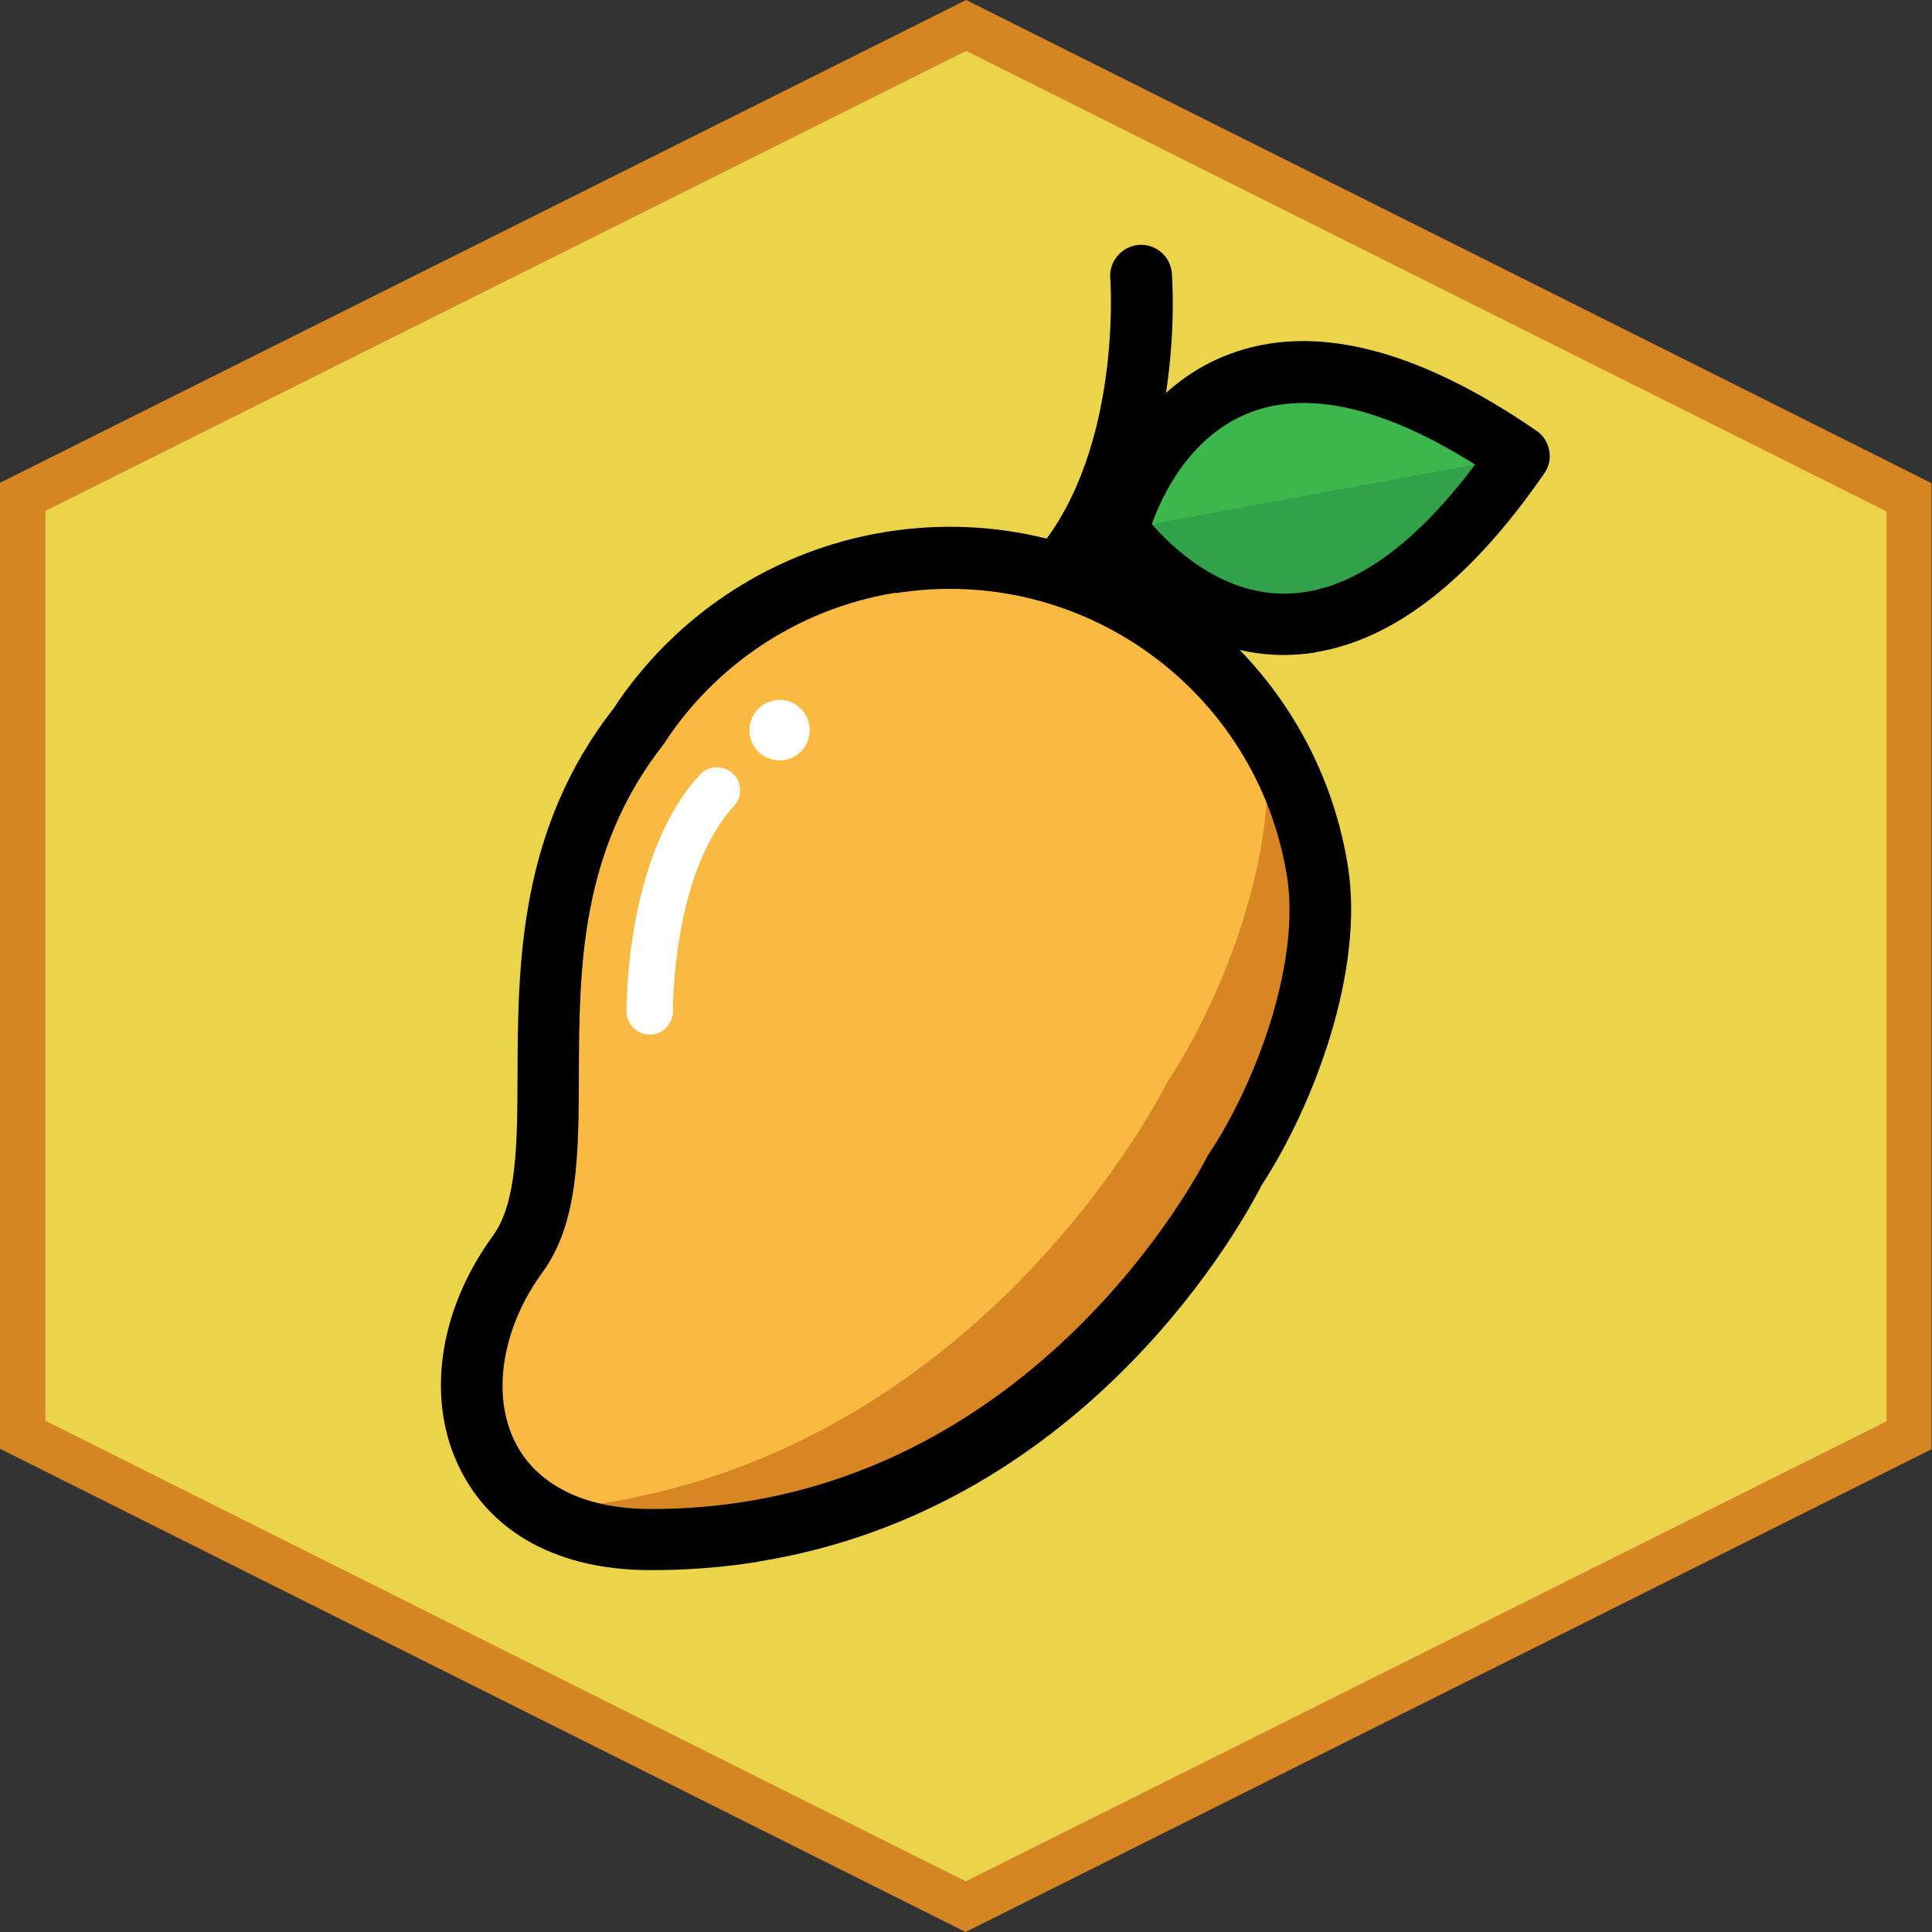 <?xml version="1.0" encoding="UTF-8"?>
<svg xmlns="http://www.w3.org/2000/svg" xmlns:cc="http://creativecommons.org/ns#" xmlns:dc="http://purl.org/dc/elements/1.1/" xmlns:inkscape="http://www.inkscape.org/namespaces/inkscape" xmlns:rdf="http://www.w3.org/1999/02/22-rdf-syntax-ns#" xmlns:sodipodi="http://sodipodi.sourceforge.net/DTD/sodipodi-0.dtd" xmlns:svg="http://www.w3.org/2000/svg" version="1.1" viewBox="0 0 850.4 850.4">
  <rect x="0" y="0" width="850.4" height="850.4" fill="#333333" stroke="none"/>
  <defs>
    <style> .st0 { fill: #1b7048; fill-opacity: .3; } .st0, .st1, .st2, .st3, .st4, .st5 { fill-rule: evenodd; } .st6 { fill: #ebd449; } .st7 { fill: #d68523; } .st1 { fill: #fefefe; } .st2 { fill: #3bb74b; } .st3 { fill: #d88623; } .st5 { fill: #faba41; } </style>
  </defs>
  <g id="Myrcene">
    <g id="Background">
      <polygon class="st6" points="10 631.5 10.1 218.7 425.3 11.2 840.4 218.9 840.3 631.7 425.1 839.2 10 631.5"></polygon>
      <path class="st7" d="M425.3,22.4l405.1,202.7v400.5c0,0-405.3,202.5-405.3,202.5L20,625.4V224.9c0,0,405.3-202.5,405.3-202.5M425.3,0L0,212.5v425.2c0,0,425,212.7,425,212.7l425.2-212.5V212.7C850.4,212.7,425.3,0,425.3,0h0Z"></path>
    </g>
    <g id="Mango">
      <g id="Fruit">
        <path id="Background1" data-name="Background" class="st5" d="M579.9,383.5c-14.3-89.4-98.3-150.3-187.7-136-41.1,6.6-76,28-100.5,57.7h0c-3.9,4.8-7.5,9.7-10.9,14.9-66.4,84.5-20.7,187.6-52.9,231.8-39.2,53.8-22.2,125.3,57.6,125.7,178,.9,257.9-162.4,257.9-162.4,21.9-33.1,43.2-89.5,36.5-131.7"></path>
        <path id="Shadow" class="st3" d="M556.1,321.1c0,.5.2,1,.3,1.6,7.9,49.2-17.1,115-42.6,153.6,0,0-86.2,175.9-277.2,188.6,12.3,7.9,28.5,12.6,48.9,12.7,178,.9,257.9-162.4,257.9-162.4,21.8-33.1,43.2-89.5,36.5-131.7-3.7-23-12-44-23.8-62.4"></path>
      </g>
      <g id="Leaf">
        <path id="Background2" data-name="Background" class="st2" d="M668.5,200.9c-144.4-99.5-176.6,32.6-176.6,32.6,0,0,77.2,111.9,176.6-32.6"></path>
        <path id="Shadow1" data-name="Shadow" class="st0" d="M668.5,200.9l-176.6,32.6s77.2,111.9,176.6-32.6"></path>
      </g>
      <g id="Highlights">
        <path id="Highlight__x23_2" class="st1" d="M287.6,455.3c-.5,0-1,.1-1.5.1-5.6,0-10.2-4.4-10.3-10,0-2.8-.5-68.9,32.3-104.4,3.8-4.1,10.2-4.4,14.4-.6,4.1,3.8,4.4,10.2.6,14.4-27.3,29.6-26.9,89.7-26.9,90.3,0,5.1-3.6,9.4-8.5,10.2"></path>
        <path id="Highlight__x23_1" class="st1" d="M350,310c6.3,3.8,8.3,12,4.5,18.3-3.8,6.3-12,8.3-18.2,4.5-6.3-3.8-8.3-12-4.5-18.3,3.8-6.3,12-8.3,18.3-4.5"></path>
      </g>
      <g id="Outline">
        <path id="Outline__x23_3" class="st4" d="M394.3,260.9c-36.1,5.8-68.8,24.6-92.2,53-3.5,4.3-6.9,8.9-10,13.7-37,47.1-37.1,99.4-37.3,145.6-.1,34.9-.2,65.1-16,86.8-17.9,24.5-22.6,54-12,74.9,9.5,18.7,30.3,29.1,58.7,29.3,167.6.9,244.9-153.3,245.7-154.8.2-.5.5-1,.9-1.5,21.6-32.6,40.3-85,34.4-122.1-13.1-81.9-90.3-137.8-172.2-124.7M333.4,687.5c-15.2,2.4-31.2,3.7-48,3.6-39.1-.2-68.5-15.9-82.7-44.1-15.4-30.4-9.9-69.9,14.3-103.1,10.6-14.6,10.7-40.7,10.8-70.9.2-48,.4-107.8,42.4-161.3,3-4.7,6.9-10.1,11.1-15.1,27.6-33.5,66.2-55.7,108.8-62.5,96.6-15.4,187.8,50.6,203.2,147.2,7.3,45.6-14.6,104.6-38.1,140.6-6.5,12.9-75.1,142.1-221.7,165.5"></path>
        <path id="Outline__x23_2" class="st4" d="M469.8,263.6c-3.7.6-7.6-.3-10.8-2.9-5.8-4.8-6.6-13.3-1.8-19.1,36.8-44.6,31.6-118.5,31.5-119.2-.6-7.5,5.2-14,12.5-14.6,7.5-.6,14,5,14.6,12.4.3,3.5,6.2,85.4-37.6,138.6-2.2,2.7-5.2,4.3-8.3,4.8"></path>
        <path id="Outline__x23_1" class="st4" d="M507,230.7c8.4,9.7,29.9,30.7,58.3,30.6,27.5,0,55.7-19.2,84-56.8-39.9-25.1-73.2-32.8-98.9-23-26.7,10.2-39.1,37.1-43.4,49.2M579,287.2c-4.6.7-9.2,1.1-13.8,1.1-51.2,0-83-45.2-84.4-47.2-2.2-3.2-2.9-7.2-2-10.9.6-2.3,14.1-55.9,62-74.2,37-14.1,82.6-2.8,135.5,33.6,3,2,5,5.2,5.6,8.7.7,3.5-.1,7.2-2.2,10.1-32.2,46.7-66,73.1-100.7,78.7"></path>
      </g>
    </g>
  </g>
</svg>

